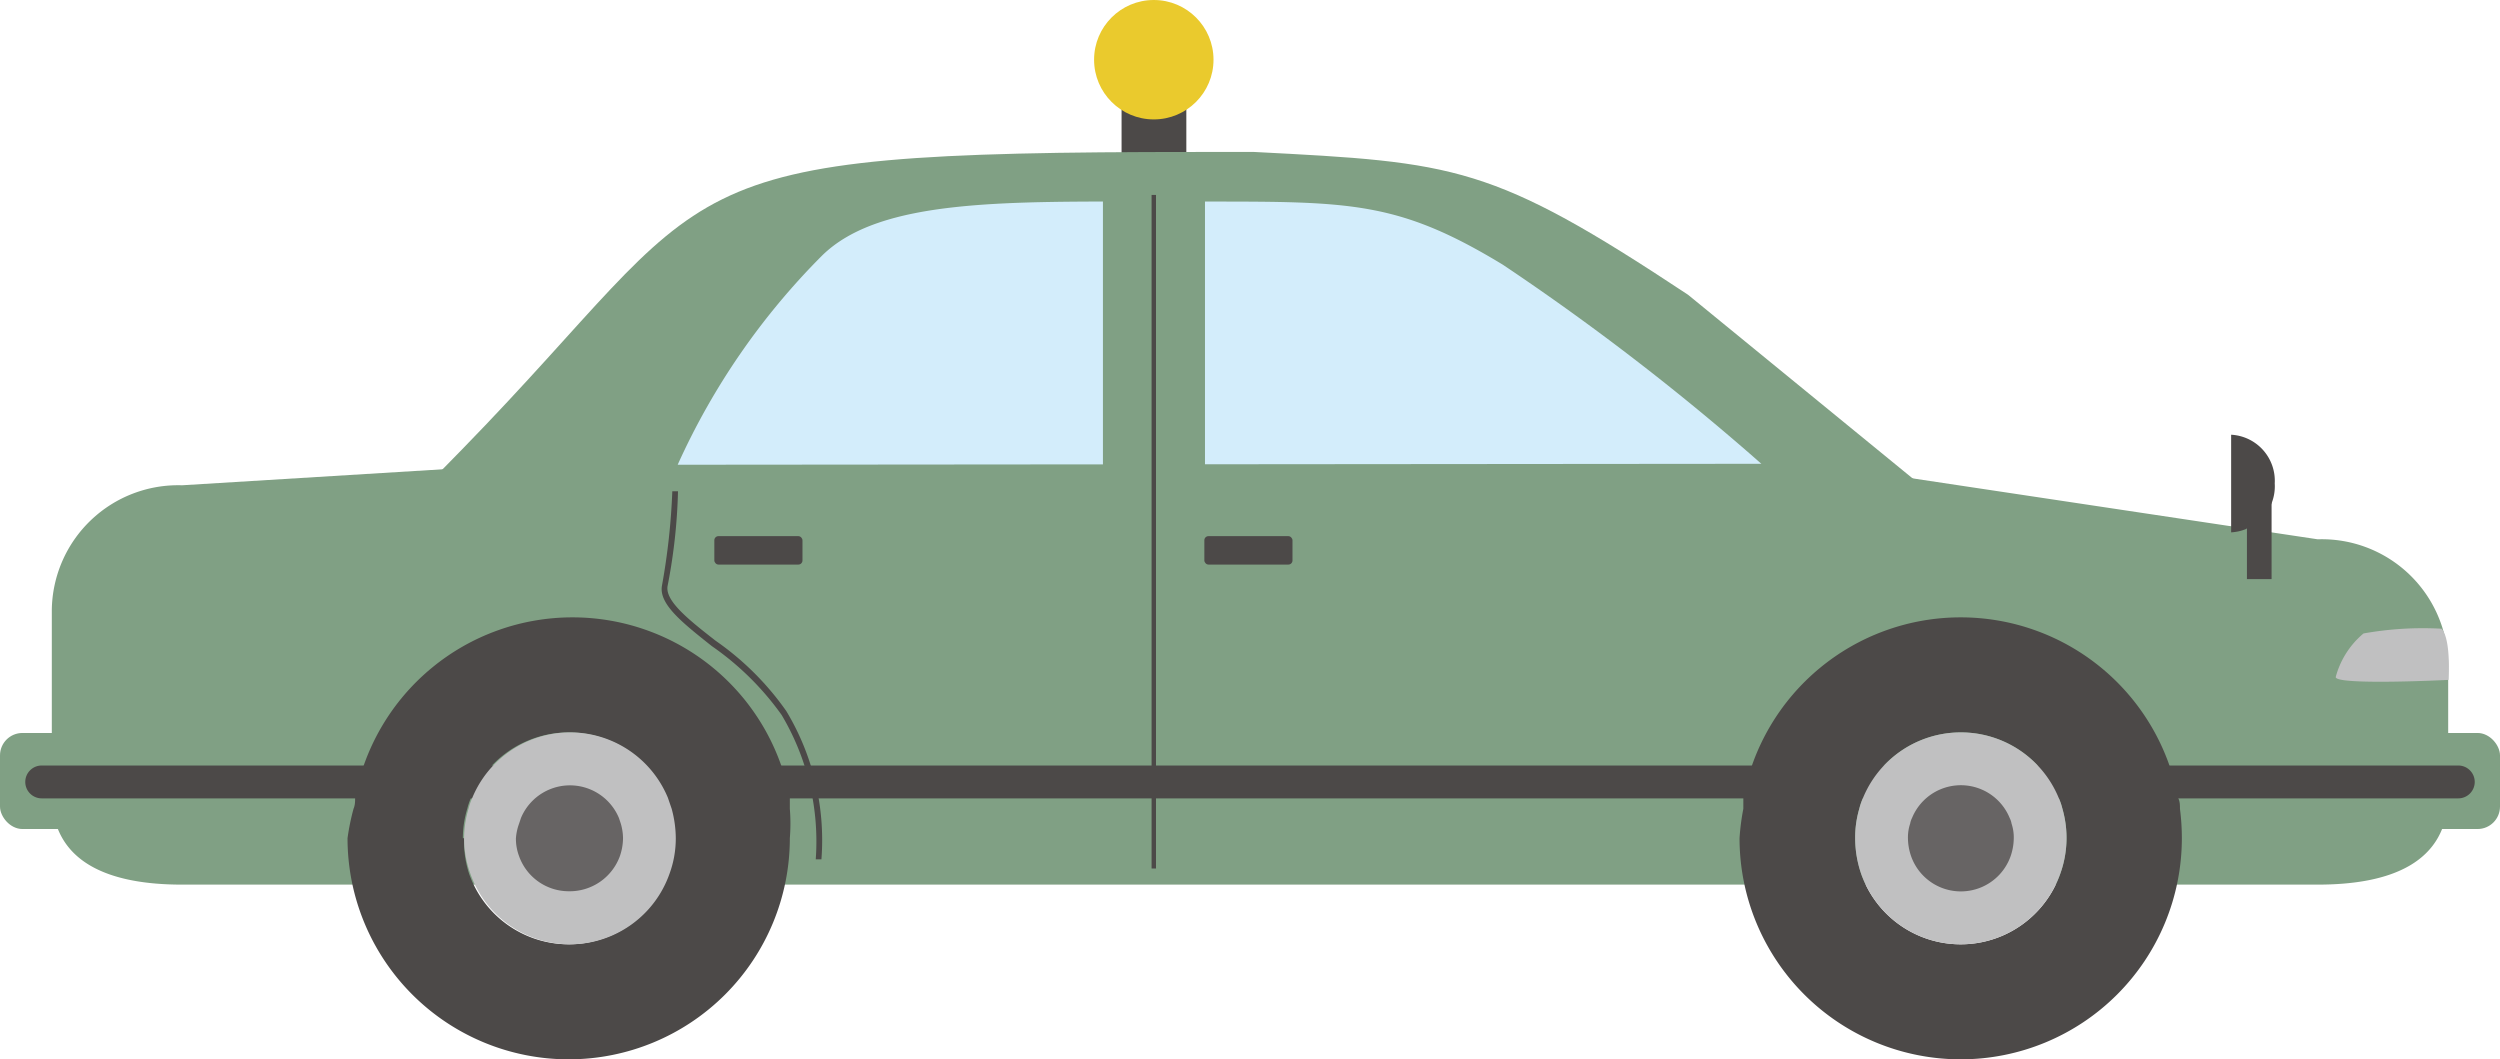 <svg xmlns="http://www.w3.org/2000/svg" width="79.13" height="33.53" viewBox="0 0 79.13 33.53"><defs><style>.cls-1{fill:#4c4948;}.cls-2{fill:#eaca2d;}.cls-3{fill:#80a084;}.cls-4{fill:#c0c0c1;}.cls-5{fill:#676464;}.cls-6{fill:#d3edfb;}</style></defs><g id="レイヤー_2" data-name="レイヤー 2"><g id="コンテンツ"><rect class="cls-1" x="35.5" y="2.46" width="2.05" height="2.79"/><circle class="cls-2" cx="36.52" cy="1.89" r="1.89"/><path class="cls-3" d="M15.54,14.76l-9.78.6A4,4,0,0,0,1.64,19.3v5.85C1.64,27.33,3.49,28,5.76,28h67.6c2.28,0,4.13-.67,4.13-2.85V21a4,4,0,0,0-4.13-3.93L58,14.76"/><path class="cls-3" d="M61.22,15.7,53.43,9.33C47.21,5.21,46.1,5.14,39.7,4.81H37.88c-17.39,0-14.89.84-23.27,9.43L13.18,15.7"/><rect class="cls-3" y="23.19" width="79.13" height="3.04" rx="0.71" transform="translate(79.13 49.43) rotate(180)"/><path class="cls-1" d="M1.32,25.27H77.81a.52.52,0,0,0,.52-.52.52.52,0,0,0-.52-.52H1.32a.52.52,0,0,0-.52.52A.52.52,0,0,0,1.32,25.27Z"/><path class="cls-1" d="M55.06,26.53a7,7,0,0,0,14,0A7.28,7.28,0,0,0,69,25.6c0-.12,0-.23-.06-.35a7,7,0,0,0-13.76,0c0,.12,0,.23,0,.35A7.28,7.28,0,0,0,55.06,26.53Zm3.66,0a3.22,3.22,0,0,1,.13-.93,2.06,2.06,0,0,1,.12-.35,3.35,3.35,0,0,1,6.19,0,2.06,2.06,0,0,1,.12.35,3.34,3.34,0,0,1-.07,2.06,3.34,3.34,0,0,1-6.3,0A3.48,3.48,0,0,1,58.72,26.53Z"/><path class="cls-1" d="M11,26.53a7,7,0,0,0,14,0A5.82,5.82,0,0,0,25,25.6c0-.12,0-.23,0-.35a7,7,0,0,0-13.76,0c0,.12,0,.23-.05.35A7.28,7.28,0,0,0,11,26.53Zm3.65,0a3.22,3.22,0,0,1,.14-.93,2.06,2.06,0,0,1,.12-.35,3.35,3.35,0,0,1,6.19,0l.12.35a3.6,3.6,0,0,1,.13.93,3.24,3.24,0,0,1-.2,1.13,3.34,3.34,0,0,1-6.3,0A3.24,3.24,0,0,1,14.69,26.53Z"/><path class="cls-4" d="M58.85,25.6a2.06,2.06,0,0,1,.12-.35,3.35,3.35,0,0,1,6.19,0,2.06,2.06,0,0,1,.12.35,3.34,3.34,0,0,1-.07,2.06,3.34,3.34,0,0,1-6.3,0,3.48,3.48,0,0,1-.19-1.13A3.22,3.22,0,0,1,58.85,25.6Z"/><path class="cls-5" d="M60.46,26.07a.64.64,0,0,1,.06-.18,1.67,1.67,0,0,1,3.09,0,.64.64,0,0,1,.06.18,1.39,1.39,0,0,1,.07.46,1.8,1.8,0,0,1-.1.57,1.67,1.67,0,0,1-3.15,0,1.8,1.8,0,0,1-.1-.57A1.39,1.39,0,0,1,60.46,26.07Z"/><path class="cls-4" d="M14.83,25.6a2.06,2.06,0,0,1,.12-.35,3.35,3.35,0,0,1,6.19,0l.12.35a3.6,3.6,0,0,1,.13.93,3.24,3.24,0,0,1-.2,1.13,3.34,3.34,0,0,1-6.3,0,3.23,3.23,0,0,1-.06-2.06Z"/><path class="cls-5" d="M16.43,26.07l.06-.18a1.68,1.68,0,0,1,3.1,0l.06.18a1.7,1.7,0,0,1,.07.46,1.8,1.8,0,0,1-.1.57A1.69,1.69,0,0,1,18,28.21a1.67,1.67,0,0,1-1.57-1.11,1.56,1.56,0,0,1-.1-.57A1.7,1.7,0,0,1,16.43,26.07Z"/><path class="cls-6" d="M55.75,14.68a78.07,78.07,0,0,0-8.18-6.3c-3.29-2-4.8-2-9.38-2H36.87c-5,0-9-.11-10.85,1.71a22.4,22.4,0,0,0-4.57,6.62"/><rect class="cls-3" x="34.91" y="5.02" width="3.23" height="14.23"/><rect class="cls-1" x="38.12" y="16.97" width="2.79" height="0.9" rx="0.13"/><rect class="cls-1" x="36.45" y="6.17" width="0.14" height="21.32"/><rect class="cls-1" x="22.61" y="16.97" width="2.79" height="0.9" rx="0.13"/><path class="cls-1" d="M26,27.2a7.92,7.92,0,0,0-1.11-4.69,9,9,0,0,0-2.24-2.23c-.86-.67-1.6-1.26-1.52-1.73a17.74,17.74,0,0,0,.33-3h-.18a21.27,21.27,0,0,1-.33,3c-.09.58.65,1.16,1.58,1.9a9,9,0,0,1,2.21,2.18,7.83,7.83,0,0,1,1.08,4.57Z"/><path class="cls-4" d="M77.28,19.9a10.71,10.71,0,0,0-2.47.15,2.71,2.71,0,0,0-.88,1.38c0,.27,3.57.09,3.57.09S77.59,20.24,77.28,19.9Z"/><path class="cls-1" d="M70.62,13.76v3.09A1.46,1.46,0,0,0,72,15.3,1.46,1.46,0,0,0,70.62,13.76Z"/><rect class="cls-1" x="71.12" y="15.59" width="0.78" height="2.73" transform="translate(143.02 33.92) rotate(-180)"/></g></g></svg>
